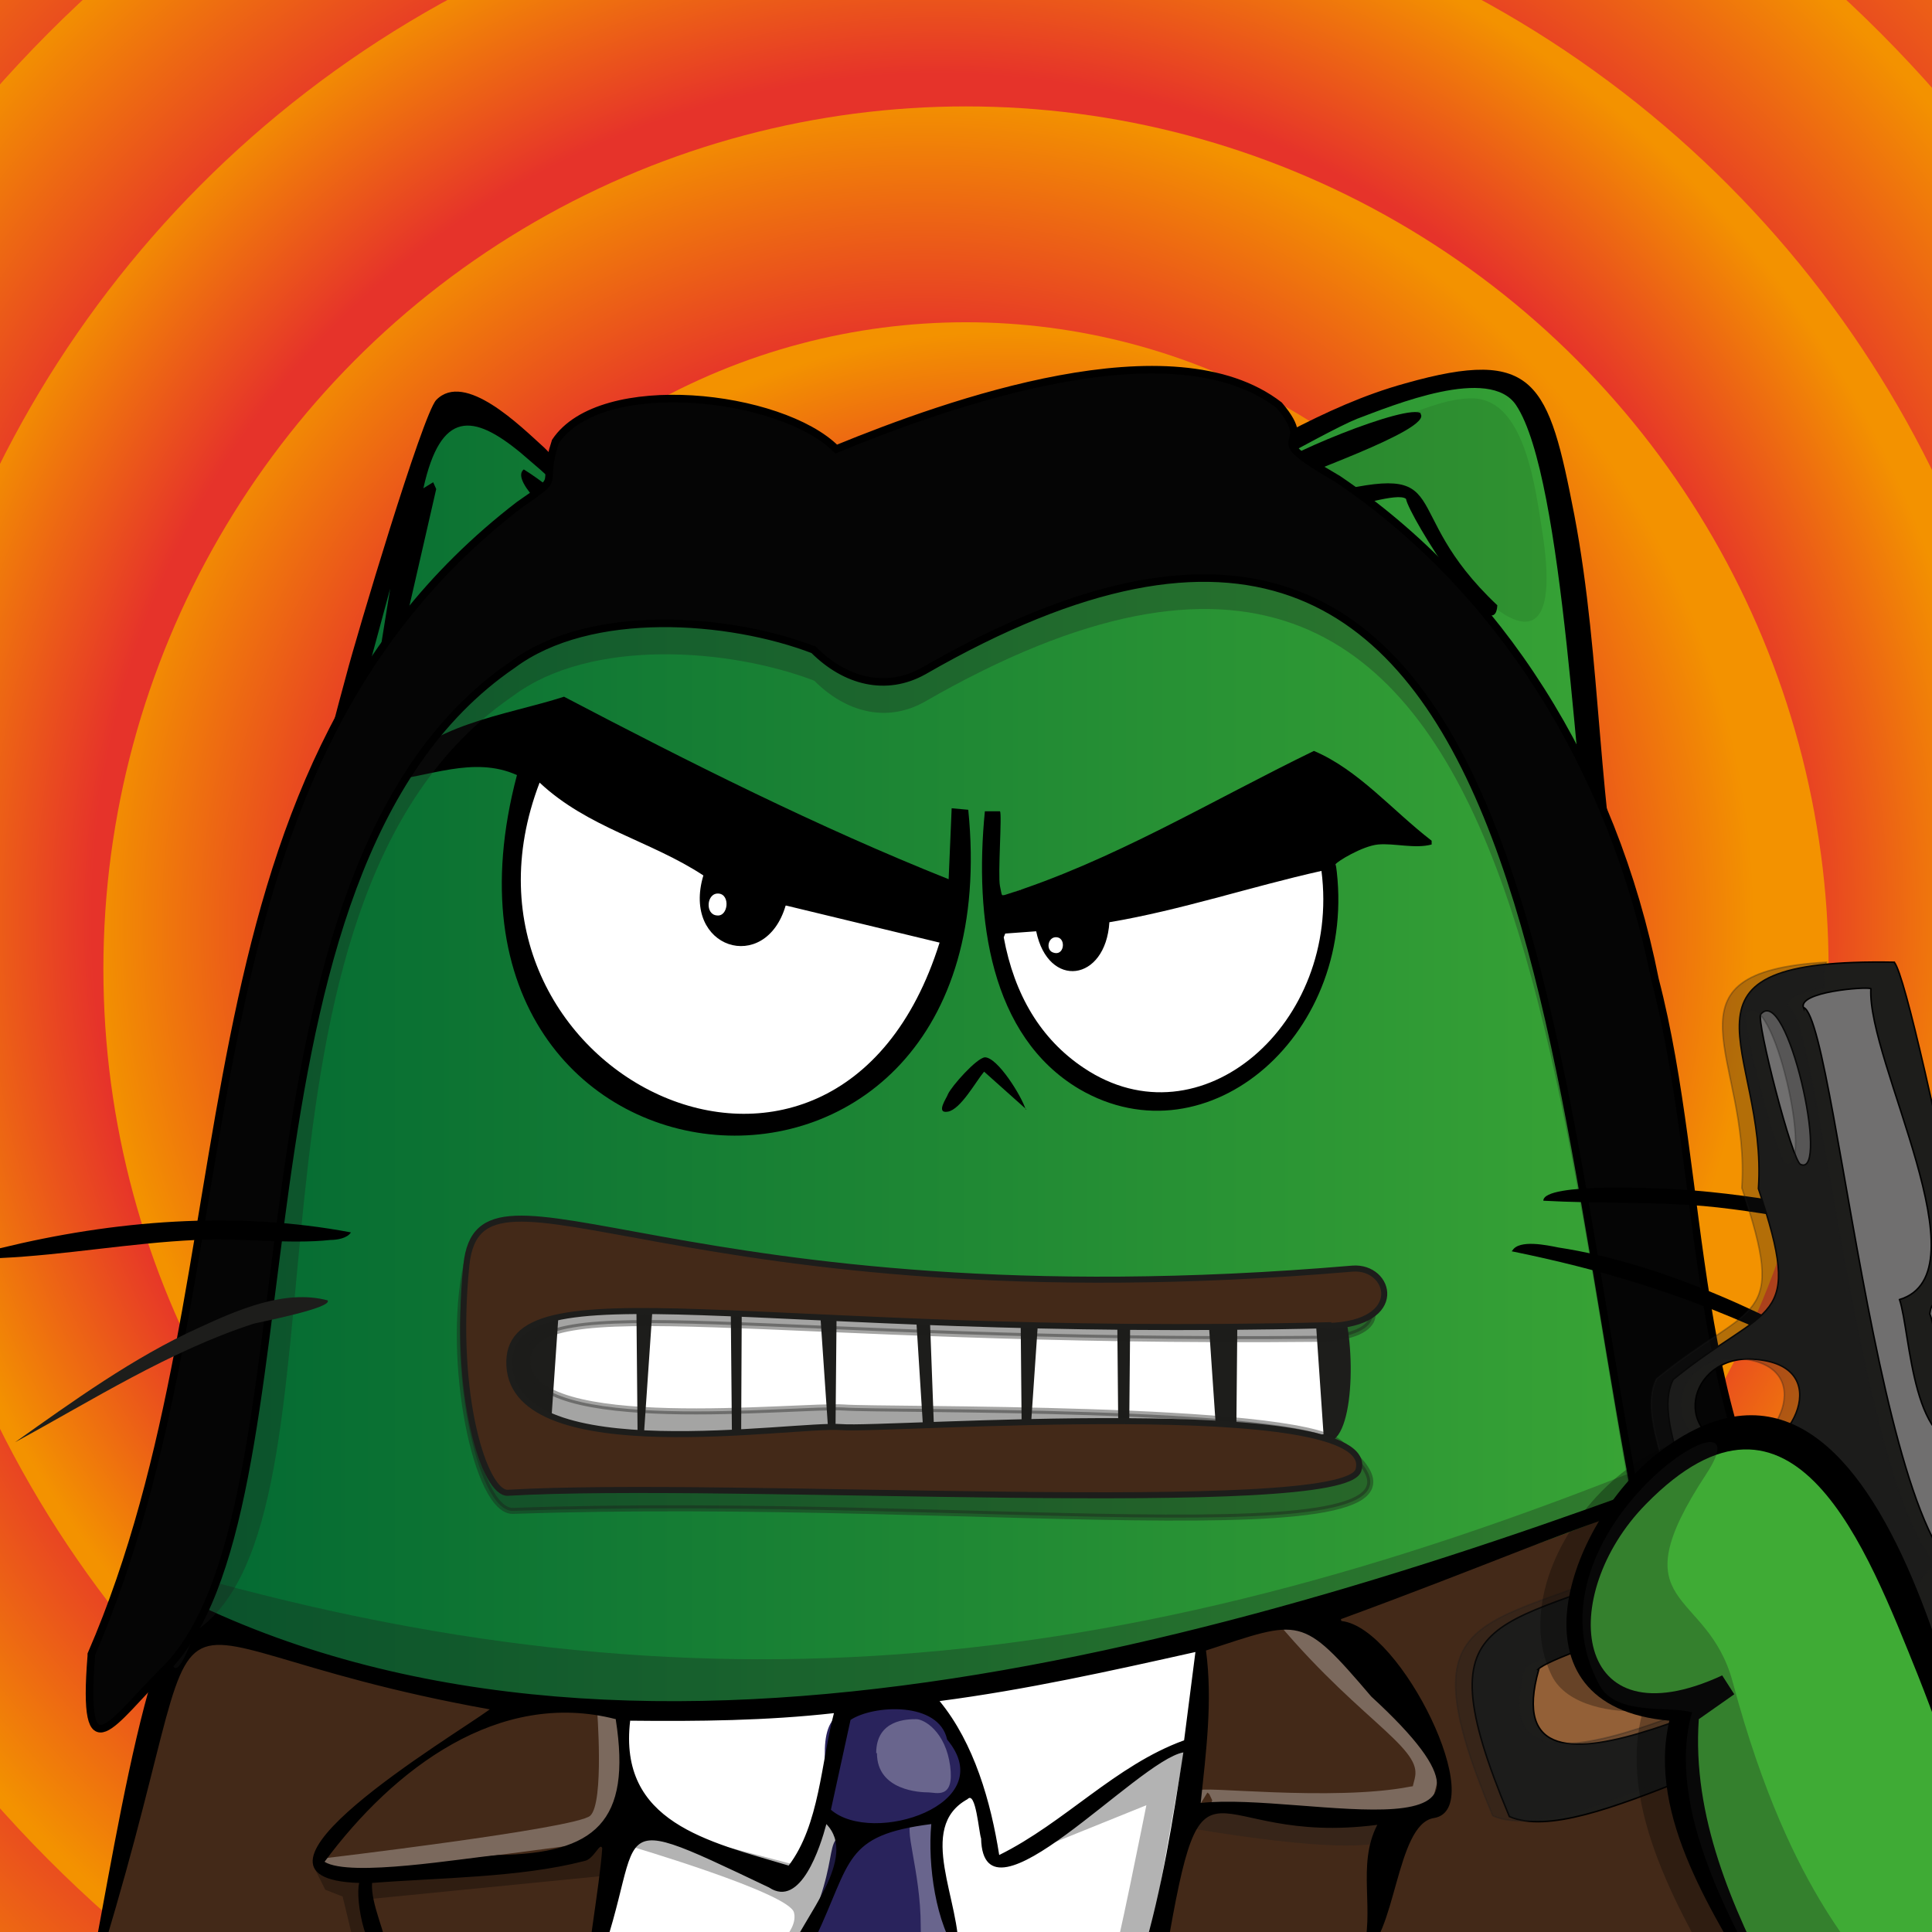 <?xml version="1.0" encoding="UTF-8"?><svg xmlns="http://www.w3.org/2000/svg" width="256" height="256" xmlns:xlink="http://www.w3.org/1999/xlink" viewBox="0 0 256 256"><defs><style>.u{fill:url(#k);}.v{fill:url(#g);}.w{fill:url(#f);}.x{fill:url(#e);}.y{fill:url(#d);}.z{fill:url(#c);}.aa,.ab,.ac,.ad,.ae,.af{fill:#fff;}.aa,.ab,.ac,.ad,.ag{mix-blend-mode:lighten;}.aa,.ah,.ai{opacity:.3;}.ab,.aj,.ag{opacity:.3;}.ac{opacity:.3;}.ad,.ak{opacity:.3;}.al{fill:#29235c;}.am,.an,.ao,.ap,.aq,.aj{fill:#1d1d1b;}.ar{isolation:isolate;}.as{fill:#ffcd02;}.at,.au{fill:#432918;}.av{fill:#050505;}.av,.an,.au,.ah,.ao,.af,.ap,.ai,.ag{stroke-miterlimit:10;}.av,.ao{stroke:#000;}.an{opacity:.4;}.an,.au,.ah,.af,.ap,.ai{stroke:#1d1d1b;}.an,.au,.af{stroke-width:.8px;}.an,.ah,.ap,.ai,.aq,.aj,.aw,.ax,.ak{mix-blend-mode:darken;}.ay{fill:#706f6f;}.ah,.ai,.ag{fill:none;}.ah,.ag{stroke-width:3px;}.ao,.ap{stroke-width:.2px;}.az{fill:#3fab35;}.ap,.aq,.ax{opacity:.3;}.ai{stroke-width:11px;}.ag{stroke:#fff;}.ba{fill:#936037;}.aw{opacity:.3;}</style><radialGradient id="c" cx="128" cy="128" fx="128" fy="128" r="100" gradientTransform="translate(-128.2 -130.6) scale(2)" gradientUnits="userSpaceOnUse"><stop offset="0" stop-color="#e7392a"/><stop offset=".8" stop-color="#e6332a"/><stop offset="1" stop-color="#f39200"/></radialGradient><radialGradient id="d" cx="128" cy="128" fx="128" fy="128" gradientTransform="translate(-91.6 -94) scale(1.7)" xlink:href="#c"/><radialGradient id="e" cx="128" cy="128" fx="128" fy="128" r="100" gradientTransform="translate(-55 -57.4) scale(1.4)" xlink:href="#c"/><radialGradient id="f" cx="128" cy="128" fx="128" fy="128" r="100" gradientTransform="translate(-18.3 -17.9) scale(1.1)" gradientUnits="userSpaceOnUse"><stop offset="0" stop-color="#e7392a"/><stop offset=".7" stop-color="#e6332a"/><stop offset="1" stop-color="#f39200"/></radialGradient><radialGradient id="g" cx="128" fx="128" gradientTransform="translate(18.3 18.7) scale(.9)" xlink:href="#f"/><linearGradient id="k" x1="14.6" y1="154.6" x2="240.7" y2="154.6" gradientUnits="userSpaceOnUse"><stop offset="0" stop-color="#fff"/><stop offset="0" stop-color="#063"/><stop offset="1" stop-color="#3fab35"/></linearGradient></defs><g class="ar"><g id="a"><rect class="as" width="256" height="256"/></g><g id="b"><circle class="z" cx="127.8" cy="125.4" r="200"/><circle class="y" cx="127.8" cy="125.4" r="171.4"/><circle class="x" cx="127.8" cy="125.4" r="142.9"/><circle class="w" cx="128" cy="128.4" r="114.3"/><circle class="v" cx="128" cy="128.4" r="85.7"/></g><g id="h"><g id="i"><g id="j"><path class="u" d="M240.7,259.1H14.6c3.2-14,6.7-27.9,9.2-42.1,4.8-27,6.5-54.2,12.2-81.1,5.8-27.5,13.5-55.5,22.6-81.7,3.8-4.1,11.4,3.4,14.4,6.2s9,10.2,9.9,10.6.8.2,1.4.3c3.4.1,21.9-8.6,27.4-10.2,16.3-4.6,29.7-3.3,44.7,5.4,10.2-5.6,20.6-12.1,31.8-15s15.2-1.5,18.5,12.9c4.8,20.7,4,42.4,8.6,62.9,1.9,8.4,4.8,16.4,6.4,25,4.1,21.8,6.2,44.8,10,66.8,2.3,13.5,5.4,26.9,9,40Z"/></g><g class="aw"><path class="ax" d="M187.1,65.8c-5.8-1.2-11.9,1.3-17.5-1.2l.3-1.8c6.7-2.3,18.7-10.4,25.5-10s8.1,12.3,9,17.9c3.8,24.7-13.9,3.9-17.3-4.9Z"/></g><path d="M242.1,260h-4.1c-2.6-10.9-5.4-21.7-7.5-32.7-4.5-24.3-6.7-49.6-11.2-73.8-2.1-11.3-6.2-21.9-8.1-33.2-2.3-13.9-3.9-57-10.3-66.6-3.5-5.3-16.3,0-21.1,1.8-4.5,1.8-22.2,12.2-24.2,12.3-1.7,0-11.3-5.3-14.4-6.2-22.9-6.9-34.5,4.6-54.6,10.3-7.4,2.1-7.7-2.4-12.5-7.3-2.2-2.2-2.8-2.6-5.1-4.6-6.3-5.2-10.6-5.7-12.9,4.7l1.3-.8.4.9-6.6,28.8-1.2.7-.7-1.4,2.4-14.9c-4.6,17-9.3,34-13.1,51.2-9.6,43.1-10.7,88-23,130.5l-2.1.4c5.1-20.6,8.8-41.6,11.9-62.8,5.5-38.6,10.2-70.2,20.5-107.9,1.3-5,10.1-34.5,11.9-36.4,3.8-3.9,11.2,3.5,14.3,6.3,1.7,1.6,9,10.3,9.9,10.7.4.2.7.4,1.2.3,23.9-9.3,48.1-21,72.4-4.8,10-5.3,19.7-11.7,30.6-14.7,17.3-4.9,19-.1,22.4,17.4,3.7,19.4,3,39.3,7.3,58.3,1.9,8.5,4.6,18.1,6.3,26.8,4.1,22,7,44.6,10.8,66.8,2.3,13.7,5.7,26.7,9.3,40Z"/><path d="M188.2,54.8c1.9,2.1-17.8,8.7-18.2,9.4,1.7.2,3.6,1.2,5.3,1.3,18.3-4.5,9.3,1.7,23.1,14.7-.3,6.4-11.7-11.8-12.1-14.1-1.1-.9-7.1,1.2-8.9,1.3-1.6.1-13.5-.8-10.5-4.4,2-2.4,19.9-9.7,21.4-8.2Z"/><path d="M69.3,72.2c-13.7,9.3-8.8,9-16.7,18.9-.8-2.8,4.9-11.7,6.4-13.7,3.9-3,8.3-3.3,7.7-8.5,2.1.3,11.4,6.8,8.9,1.9-.9-1.1-8.2-7-6.2-8.6,9.3,5.8,17.1,17.2-.2,10.1Z"/></g></g><g id="l"><path class="am" d="M176.8,190.7c-8.7,7.2-110.4,0-110.4,0v-20.1s109.4-1.4,110.4,0c2.7,3.4,3.1,17.6,0,20.1Z"/><polygon class="af" points="84.9 191.8 72.5 190.4 73.8 171.4 84.7 170.3 84.9 191.8"/><polygon class="af" points="97.8 191.8 110.2 190.4 108.9 171.4 97.9 170.3 97.8 191.8"/><polygon class="af" points="97.4 191.8 84.9 190.4 86.2 171.4 97.2 170.3 97.4 191.8"/><polygon class="af" points="148.6 191.8 136.1 190.4 137.4 171.4 148.4 170.3 148.6 191.8"/><polygon class="af" points="163.4 191.8 175.8 190.4 174.5 171.4 163.6 170.3 163.4 191.8"/><polygon class="af" points="149.2 191.8 161.6 190.4 160.3 171.4 149.4 170.3 149.2 191.8"/><polygon class="af" points="110.3 190.4 122.7 189 121.5 170 110.5 168.9 110.3 190.4"/><polygon class="af" points="135.8 191.8 123.4 190.4 122.7 171.6 135.6 170.3 135.8 191.8"/><path class="an" d="M174.5,177.4c10-.1,8.4-5.7,3.5-5.4-86.4,4.7-113.6-16.6-116.2-4.4-2.7,12.6,1.3,32.8,6.2,32.6,62.8-2.2,131.3,7.6,109.4-9.1-6.4-4.9-60.2-4.2-65.6-4.6-6-.4-41.8,3.7-41.9-6.1s31.6-2.3,104.6-3Z"/><path class="au" d="M176,175.7c10.4-.3,8.3-8,3.2-7.6-89.4,7.6-115.6-17.7-117.4-.5-1.8,17.6,2.5,30.4,5.5,30.2,29.1-1.7,110.8,3.4,112.7-3,3.1-10.2-62.9-5.2-68.5-5.7-6.3-.5-43.2,5.6-44-8.1s32.7-3.5,108.5-5.4Z"/></g><g id="m"><path class="ae" d="M126.4,121.4c-2.7,10.1-6.9,27.6-29.6,27.6s-34.4-29.1-27.3-45.2,5.2,3.1,27.3,7.5,30.8,5.3,29.6,10.2Z"/><path class="ae" d="M177,114.6c0,8.3-4,32.5-24.6,30.7-13.2-1.2-21.2-14.5-20.4-22.8s8.7-2.5,20.4-7.3,24.6-8.9,24.6-.6Z"/><path d="M74.7,92.3c16.6,8.7,33.7,17.3,51,24.2l.4-9.4,2.2.2c6.2,61.7-75.5,54.7-59.8-4.6-5.8-2.6-11.7.3-17.6.8v-.3c6.1-7.4,15.8-8.3,23.9-10.9ZM104.1,120c-2.7,9.2-13.8,5.7-10.9-4-7-4.6-15.3-6.3-21.7-12.3-14.6,38.1,39.2,65.2,53,21.2l-20.3-4.9ZM95,121.3c1.5.2,1.8-2.8.2-2.9s-1.8,2.8-.2,2.9Z"/><path d="M189.7,111.9c-2.2.6-5-.2-7.1,0s-5.5,2.3-5.6,2.6c3.2,22.3-16.9,39.8-34,29.8-11.8-7-13.9-22.6-12.5-36.8h2c.3.3-.3,8.4,0,9.9s.2,1.2.6,1.2c14.3-4.5,27.4-12.5,41-19.1,5.9,2.5,10.4,7.9,15.6,11.9v.5ZM133.2,123.7l-.2.5c1.4,7.6,4.9,13.5,10.6,17.3,15.5,10.4,34.1-5.9,31.5-26.1-9.4,2.1-18.6,5.2-28.1,6.8-.5,7.9-8.1,8.9-9.7,1.2l-4.1.3ZM139.5,126.2c1.5.6,1.8-1.8.6-2s-1.6,1.6-.6,2Z"/></g><g id="n"><path class="ai" d="M23.5,214c72.1,20.4,131.7,12.6,204.1-17.6"/><path class="at" d="M227.5,195.2s1.1,14.7,20.4,72.3c1.6,4.8-238.8,3.5-235.6-7.1s13.1-47,13.1-47c0,0,62.7,40.6,202.1-18.2Z"/><path class="ae" d="M153,260.2s-75.4,1.9-74.8.2c7.5-22.4,3.9-33,3.9-33,0,0,66.5-4.1,77-9.5l-6.1,42.3Z"/><path class="al" d="M123.4,239.4s-5.7,2.6-10.5,3.4-.3,3-8.2,17.5c-2.1,3.9,22.1,6.7,21.6,1.7-1.2-11.5-2.9-22.5-2.9-22.5Z"/><path class="al" d="M123.5,227.4c-3.4-2.7-6.2-1.5-11-.7s-2.8,8.2-2.8,12.7,11.7,1.8,16.3,0,1.4-8.9-2.4-12.1Z"/><path class="ab" d="M247.1,266.2c1.3,2.4-8.7,7.8-9.6,5.1-13.3-39-19.1-72.5-19.1-72.5h9.2s10.3,50.3,19.5,67.4Z"/><path class="ag" d="M170.4,214c11.7,13.9,19.9,16.6,18.5,22.1-.6,2.3-.3,1.9-1.7,2.1-10.6,2.1-29.3-.2-28,.6"/><path class="ad" d="M79.1,226.3s1,12.6-.9,14.3-35.8,5.7-35.8,5.7l3.1,2.2,32.7-4.3,4.7-5.4-.7-12.3"/><path class="ah" d="M157,240.6s23.7,4.3,26.8,1.5"/><path class="ac" d="M122,255.2c0-7.4-2.5-13.6-1-13.6s2.7-1.4,2.7,0c.1,7.4,5,25.1,3.5,25.1s-5.2-4-5.2-11.4Z"/><path d="M252,276.9c-39-87.5-1.2-89.2-74.2-62.4-.2,0-.1.3,0,.3,7.9.9,19.6,24.9,12.2,26.1-5.1.8-5,16.1-9.5,18.1,1.8-5.8-.8-11.8,2-17.2-23.1,3-22.9-12.8-28,17.2,0,0-3.1,0-3.1,0,2.6-8.8,4-17.8,5.4-26.8-6.1,1.1-26.5,24.2-26.8,11.4-.3-.8-.7-6.4-1.8-5.2-6.9,3.8-.8,13.6-1.2,20.6-3-4-4.1-11.9-3.6-17.3-11.7,1.5-10.5,4.9-15.4,15.2-.8,1.7-1.7,2.5-3.5,2.1,1.9-4.9,9.3-12.8,5-17.3-.8,3-3.4,11.2-7.6,8.4-24.4-11.6-14.7-7.3-24.5,15.1,0-4,2.1-15.5,2.4-20.3-.3-.9-1.1,1.5-2.4,1.7-8.5,2.2-19.2,2.2-28.1,2.9-.2,2.8,1.9,6.8,2.1,9.4-2.8,1.5-4.4-7.2-3.8-9.4-19.3-.6,12.4-19.4,17.3-23-53.6-9.6-32.2-24.9-54.9,43.4,3-9,8.2-52.6,15.1-57.8,60.1,29.3,141.9,4.4,203.1-18.7,2.1-.8,14.9,71.7,23.8,83.6ZM81.6,227.8c-15.5-4-29.4,6.5-38.6,18.9,3.4,2.1,18.4-.5,23-.9,12.9-.2,17.7-4.4,15.6-17.9ZM110.5,227c-8.9,1-18,1.1-27,1-1.6,13.5,10.3,16,21,19.2,4.1-5.4,4.3-13.7,6-20.2ZM110.1,239.8c5.5,4.8,22.6-.7,15.4-9.3-1.1-5.1-9.8-4.6-12.8-2.6,0,0-2.6,11.9-2.6,11.9ZM124.5,225.4c4.6,5.6,6.8,13.4,7.9,20.4,8.7-4.3,15.4-11.9,24.5-15.2,0,0,1.5-11.7,1.5-11.7-11.2,2.5-22.4,5-33.9,6.5ZM159.1,238.9c13.8-1.5,47,8.3,22.6-14.1-9.3-10.9-9.3-10.2-21.9-6.1.9,6.7,0,13.5-.7,20.2Z"/><path class="ak" d="M132.1,247.2l24.9-15.7-5.4,30.4s-4.7-1.4-4.3-1.5,4.6-21.2,4.6-21.2"/><path class="ak" d="M109.7,240.6l1.6,5.2-6.5,14.5-3.2-1.2s4.3-3.1,3.6-5.7-21.8-8.8-21.8-8.8l1-3,21.7,5.7"/><polyline class="ax" points="81.2 243.1 77.3 245.8 45 248.5 41.5 247.2 43.1 250.4 45.4 251.3 47.5 260 50.6 259.1 48.3 251.7 80.6 248.5 81.8 241.8"/><path class="aa" d="M116.1,232.3c0-4.5,4.2-4.5,5.3-4.5s3.9,1.7,4.5,6.2-1.9,3.5-2.9,3.5-6.8-.2-6.8-5.2Z"/></g><g id="p"><path class="aq" d="M22.8,212.7c22.3-51.4-1.5-105.2,46.1-141.7,6.1-4.2,2.7-2,4.8-8.4,6-9,29.9-6.3,37.2,1,14.9-6.1,44.6-16.7,58.7-5.8,5.4,6.4-3.4,3.3,7.8,9.8,21.3,14.4,36.4,38.1,42,66.3,6.9,26.5,4.9,65.9,21.3,81.6,3.3,3.1-3,9.4-20.9,1.2-15.3-65.2-12.7-172.4-97.3-123.7-5,2.8-10.4,1.4-14.6-2.8-11.2-4.3-29.6-5.7-39.9,2-40.2,27.5-19.6,109.2-42.2,124,0,0-4.2,12.8-3-3.3Z"/><path class="av" d="M12.1,219.2c22.3-51.4,9.1-115.7,56.7-152.3,6.1-4.2,2.7-2,4.8-8.4,6-9,29.9-6.3,37.2,1,14.9-6.1,44.6-16.7,58.7-5.8,5.4,6.4-3.4,3.3,7.8,9.8,21.3,14.4,36.4,38.1,42,66.3,6.9,26.5,4.3,60.4,21.3,81.6,1.7,33.5-3,9.4-20.9,1.2-15.3-65.2-12.7-172.4-97.3-123.7-5,2.8-10.4,1.4-14.6-2.8-11.2-4.3-29.6-5.7-39.9,2-40.2,27.5-24.6,112.3-46.2,133.3-6.8,6.7-10.9,14.1-9.6-2Z"/></g><g id="q"><path d="M0,165.4c15.1-3.7,31.2-5,46.5-2.1-.5.8-1.9,1-2.7,1-5.5.6-12.1-.3-17.8,0-8.7.4-17.4,2-26,2.4v-1.3Z"/><path d="M200.4,165.7c.9-1.5,4.6-.7,6.1-.4,13.8,2.1,29.1,9.2,41,16.6l.4.9c-.4.6-.8.4-1.3.3-1.4-.2-10.5-5.6-12.9-6.7-11-5-21.6-8.2-33.4-10.6Z"/><path d="M256,163l-.2,1.2c-10.1-.8-20-3.5-30.1-4.4-7.1-.6-14.1-.3-21.2-.7,0-2.5,16-1.6,17.9-1.5,11.3.7,22.5,3.3,33.6,5.3Z"/><path class="am" d="M43.4,172.3c.8,1-9.1,2.9-9.8,3.1-11.1,3.6-21.3,10.1-31.6,15.7,7.6-5.4,15.8-11.3,24.2-15.1,5.2-2.4,11.5-5.2,17.2-3.7Z"/></g><g id="r"><path class="ay" d="M270.4,230.2c2-3.5-21.2-101.5-21.2-101.5,0,0-15.1,0-17.4,4s20.6,101.6,20.6,101.6c0,0,15.7,0,18-4.1Z"/><polygon class="ba" points="249.9 225.6 243.3 205.5 197.6 219.4 203.3 236.1 249.9 225.6"/><path class="ao" d="M251,127.5c2.9,3.5,17.9,82.6,20.7,90.4,8.3,3,1.8,3.5,1.3,4.8.3,3.6-2,10.2-6.6,11.6-1,1.4,1.4,4.4-3.4,6.2-5.7,2.1-11.6-7.8-17.4-10-9-3.8-35.6,14.6-45.6,10.2-12.2-29.2-.7-24,23.1-35.1,4.1-4.7-4.5-16.7-1.4-22.8,12.8-10.4,17.4-7,11.3-25.3,1.3-18.6-14-30.6,18.1-30ZM239,133.5c4.7,2,11.1,88.5,26.5,74.7-1.2-2.4-2.8-15.9-3.8-17-8.4,2.3-8.5-14.5-10-19,11.5-3.5-4.3-31.5-3.8-41.2-.5-.3-9.9.4-8.9,2.6ZM233.3,134.4c-.6.9,4.2,19.6,5.3,19.9,3.9,1.7-1.8-24.1-5.3-19.9ZM255.7,174.1c.8,1.6,2.2,14,4.2,13.7,2.1-.7-3.3-20-4.2-13.7ZM232.3,180.1c-8.6-.6-11.4,10.8-.9,12.1,5.6.7,12.2-11.4.9-12.1ZM240.3,191.4c-3.9,2.4-8.7,5.1-13.7,2.7,2.3,7.7,13.4,3.8,13.7-2.7ZM265.4,211.2l-8.4,2.4c.4,1.7,13.5-.9,8.4-2.4ZM267.7,216.8c-1-1.4-9.9.5-9.7,1.2.4,1.4,9.9-.4,9.7-1.2ZM260,221.7c-4.1,3,9.1,1.2,8.8-.5l-8.8.5ZM203.9,221.2c-6.6,23.2,33-1.6,41.8-1.5,0,0-2.1-12.2-2.1-12.2-5.6,1.8-37.5,11.3-39.8,13.7ZM269,225.2c-6.3,1.4-9.8.5-6.8,7.4,3.1-2.1,7.2-3.2,6.8-7.4Z"/><path class="ap" d="M257.8,234.6c-4-5.1-5.2-13.6-4.9-19.9.2-3.4,1.6-6,3.5-7.4-10.4-12.4-15.5-72.2-19.4-73.9-.6-1.3,2.2-2.1,4.8-2.5-.3-1.1-.2-2.3.2-3.4-22.9,1.3-10,12.8-11.2,29.9,6.1,18.2,1.6,14.8-11.3,25.3-3.1,6.1,5.5,18.1,1.4,22.8-23.8,11.1-35.3,5.9-23.1,35.1,10,4.4,36.5-14.1,45.6-10.2,5.8,2.2,11.7,12.1,17.4,10,3.6-1.4,3.1-3.4,3.1-4.9-2,1.2-4.6,1.2-6.3-.8ZM231.3,134.3c3.6-4.2,9.2,21.5,5.3,19.9-1.1-.3-5.9-19-5.3-19.9ZM230.3,180c11.2.8,4.7,12.8-.9,12.1-10.4-1.3-7.7-12.7.9-12.1ZM238.3,191.3c-.3,6.4-11.4,10.4-13.7,2.7,5,2.5,9.8-.3,13.7-2.7ZM201.9,221.1c2.3-2.4,34.1-11.9,39.8-13.7,0,0,2,12.2,2.1,12.2-8.9,0-48.4,24.7-41.8,1.5Z"/></g><g id="s"><path class="ax" d="M259.9,255.3l-30.8,9.5c-6.2-10.8-15-25.3-11.4-38.1-3.8.3-10.1-.6-12.1-4.7-7.8-16,16.8-41.4,30.9-27.8,9.2,8.8,17.6,37.9,21,50.5.9,3.4,1.3,7.1,2.4,10.5Z"/><path class="az" d="M264.8,253.7l-30.8,9.5c-6.2-10.8-15-25.3-11.4-38.1-3.8.3-10.1-.6-12.1-4.7-7.8-16,16.8-41.4,30.9-27.8,9.2,8.8,17.6,37.9,21,50.5s1.3,7.1,2.4,10.5Z"/><path d="M266,254.6l-.9.3c-3.3-11.1-6.7-22.2-11-33-6.7-16.6-16.4-42.6-36-22.6-11.9,12.1-9.8,31.9,10.1,22.7l1.6,2.5-4.7,3.3c-.9,12.9,4.4,24.9,10.2,36.1l-1.9.7c-6.1-10.6-15.2-23.8-12.2-36.6-22-1.9-13.5-26.1-1.6-35.4,30.7-23.8,42,42.8,46.3,61.9Z"/><path class="aj" d="M248.9,263.2l-13,3.2c-6.2-10.8-15.3-26.8-11.7-39.5-2.9-.9-9.9.5-12.2-3.5-11.3-20.5,22.9-41.5,14.1-28.1-11.9,18.1.1,14.9,3.5,27.6,7.9,29.5,18.2,36.9,19.2,40.3Z"/></g><g id="t"><path d="M136,147l-5.6-5c-1.1,1.3-3.1,5-4.8,5.3s-.1-1.9,0-2.3c.5-1.1,3.8-4.8,4.9-4.9,1.7,0,4.9,5.2,5.4,6.9Z"/></g></g></svg>
